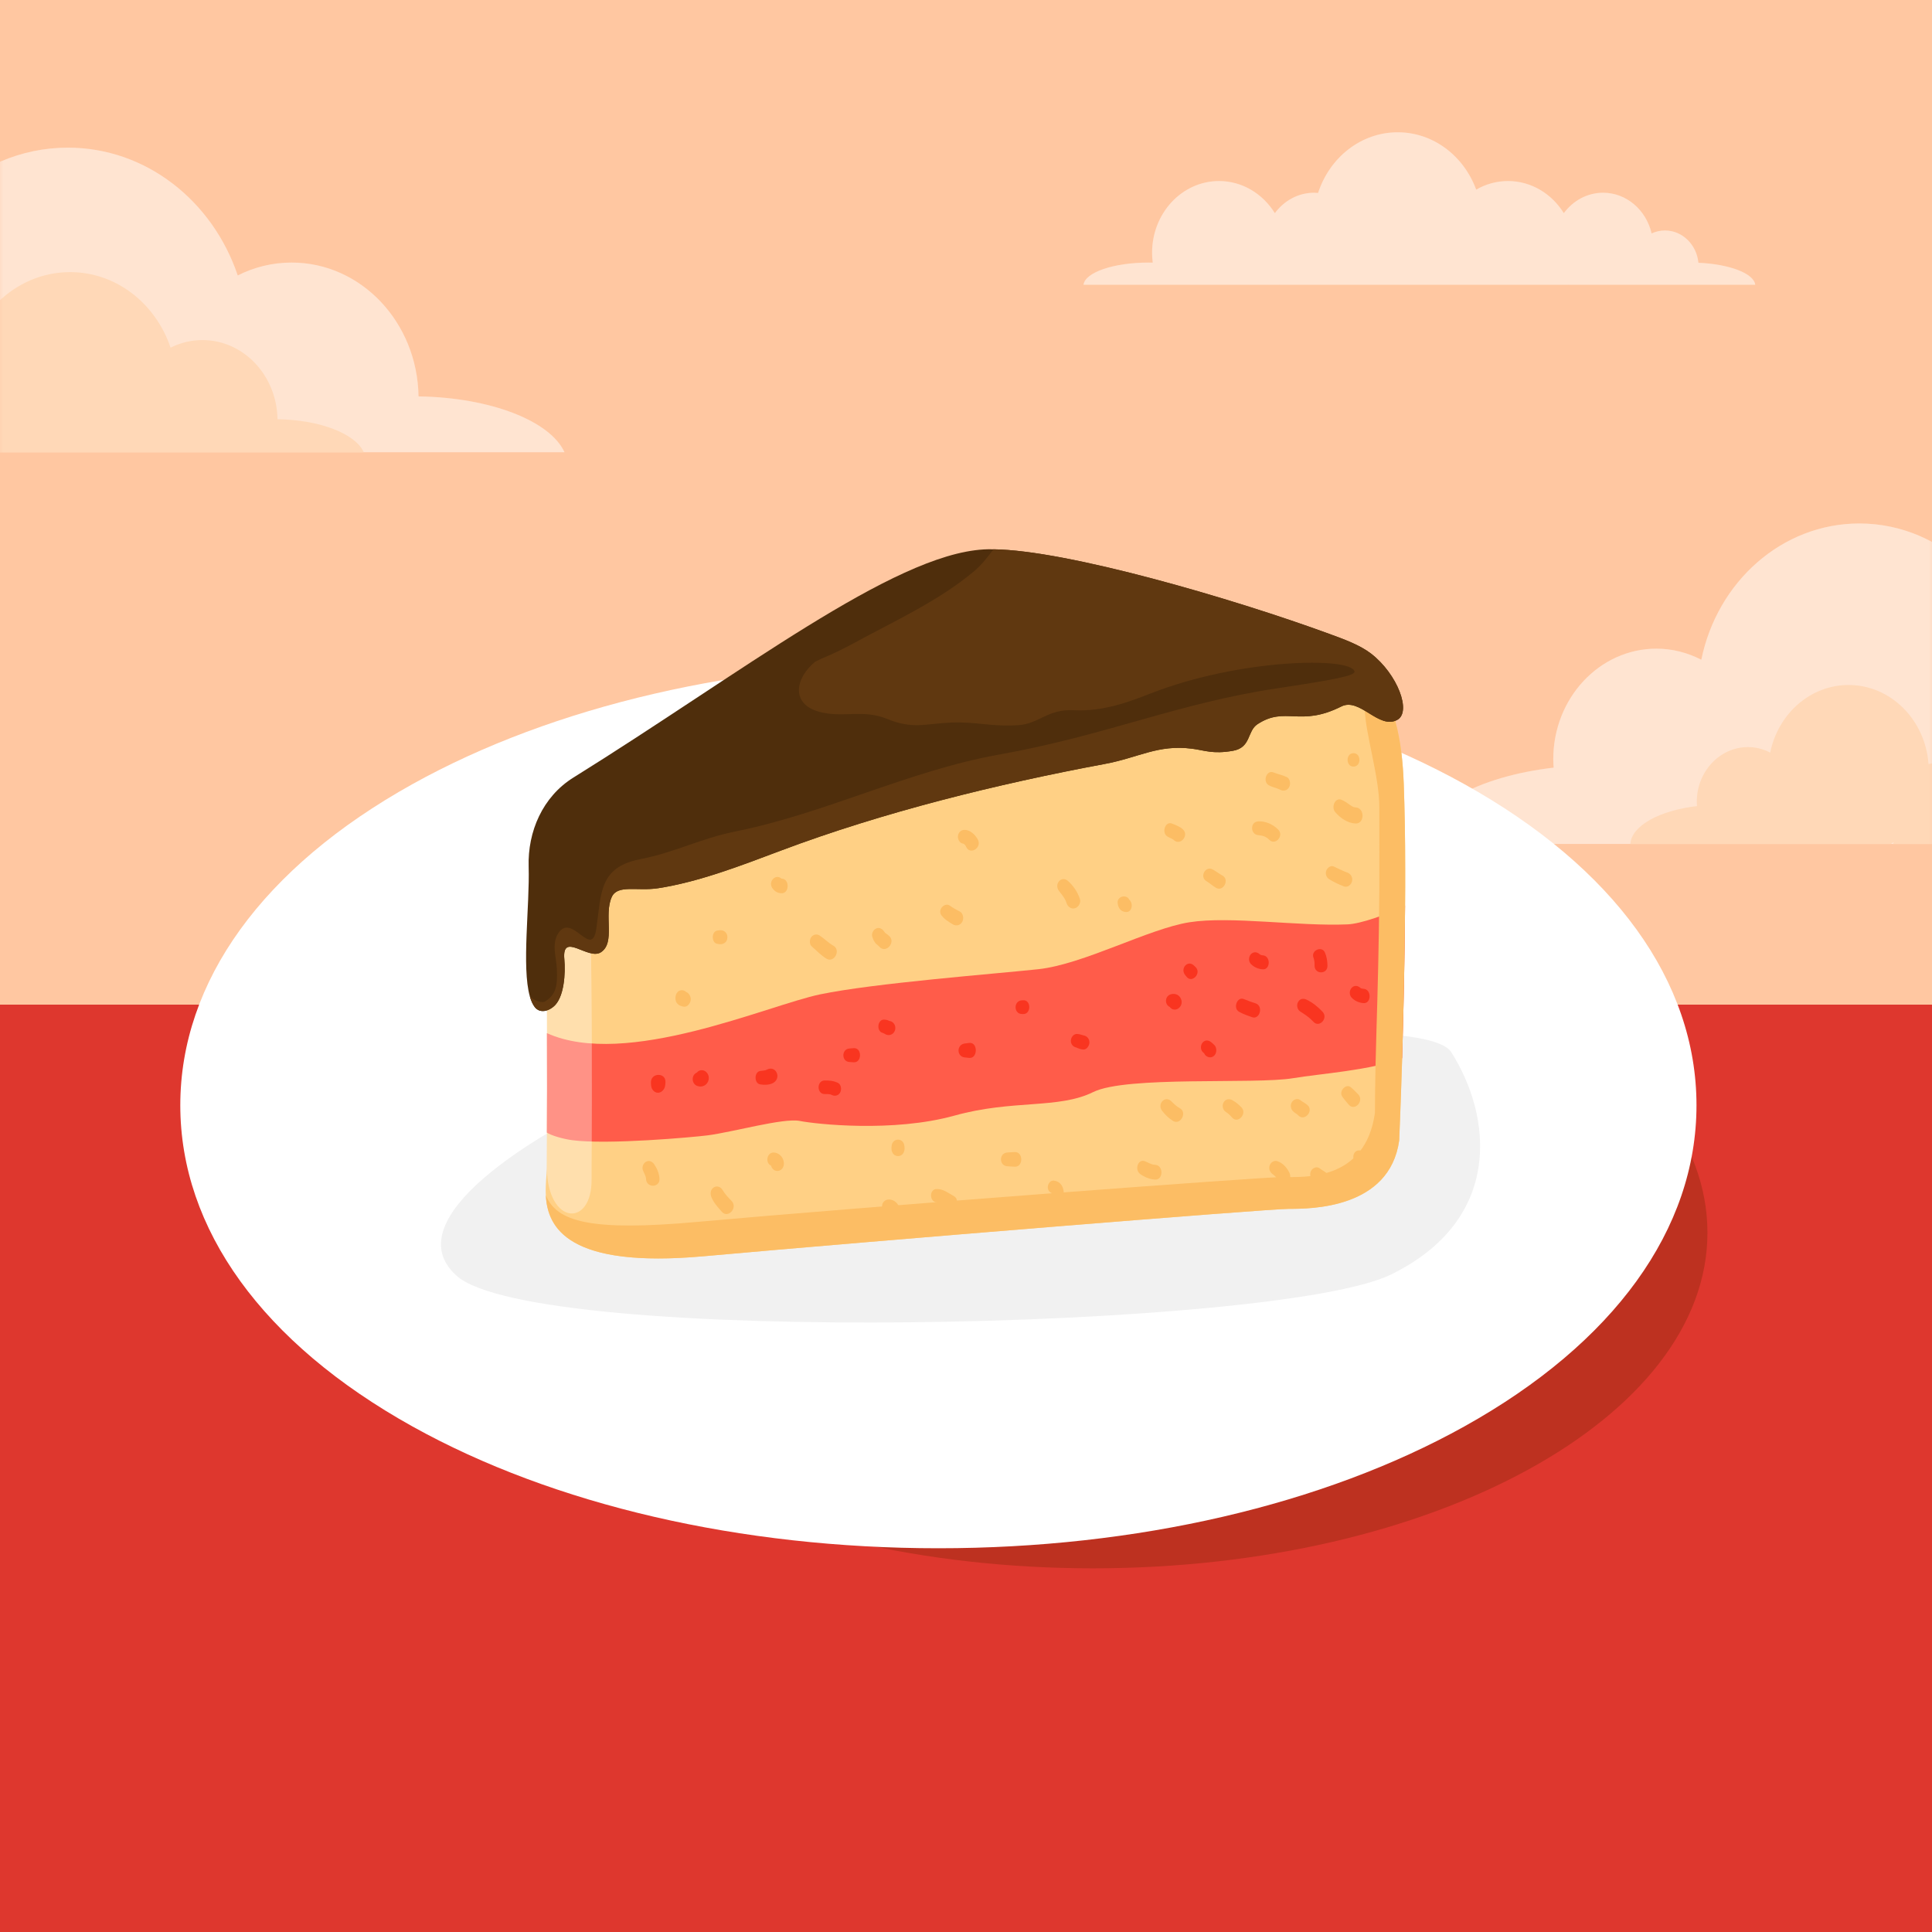 <svg width="300" height="300" viewBox="0 0 300 300" fill="none" xmlns="http://www.w3.org/2000/svg">
<rect x="0" y="0" width="300" height="300" fill="#808080" stroke="none"/>
<g clip-path="url(#clip0_1935_3526)">
<path d="M300 -21.428H0V300H300V-21.428Z" fill="#FFC7A1"/>
<path d="M299.999 156H-0V300.095H299.999V156Z" fill="#DE372E"/>
<mask id="mask0_1935_3526" style="mask-type:luminance" maskUnits="userSpaceOnUse" x="0" y="-22" width="300" height="322">
<path d="M300 -21.428H0V300H300V-21.428Z" fill="white"/>
</mask>
<g mask="url(#mask0_1935_3526)">
<path d="M299.999 156H0V300.095H299.999V156Z" fill="#DE372E"/>
<g opacity="0.3">
<path d="M302.65 131.048C302.71 130.845 302.778 130.643 302.859 130.443C302.567 130.655 302.262 130.849 301.962 131.048H220.4C220.776 125.327 229.515 120.563 241.251 119.198C241.221 118.766 241.19 118.333 241.19 117.891C241.19 108.41 248.363 100.722 257.214 100.722C259.714 100.722 262.07 101.354 264.179 102.446C266.639 90.347 276.688 81.284 288.717 81.284C301.909 81.284 312.719 92.183 313.749 106.033C314.897 105.753 316.087 105.592 317.315 105.592C325.338 105.592 331.965 111.916 333.137 120.162C345.859 120.778 356.01 125.304 357.678 131.048H302.65Z" fill="white"/>
<path d="M293.958 131.049C293.987 130.948 294.021 130.849 294.061 130.748C293.917 130.854 293.766 130.95 293.618 131.049H253.161C253.349 128.212 257.684 125.849 263.505 125.172C263.489 124.958 263.474 124.741 263.474 124.523C263.474 119.819 267.032 116.007 271.422 116.007C272.662 116.007 273.832 116.32 274.877 116.863C276.096 110.862 281.081 106.366 287.047 106.366C293.59 106.366 298.953 111.773 299.463 118.642C300.033 118.503 300.623 118.422 301.231 118.422C305.212 118.422 308.498 121.56 309.08 125.65C315.39 125.955 320.424 128.2 321.253 131.049H293.958Z" fill="#FEE9CC"/>
<path d="M198.596 44.212C198.599 44.204 198.604 44.197 198.607 44.19C198.614 44.197 198.623 44.204 198.63 44.212H243.468C243.472 44.204 243.476 44.197 243.479 44.19C243.487 44.197 243.495 44.204 243.502 44.212H272.554C272.331 42.448 268.558 41.015 263.727 40.801C263.455 37.984 261.233 35.787 258.531 35.787C257.795 35.787 257.096 35.952 256.461 36.246C255.621 32.62 252.571 29.928 248.926 29.928C246.452 29.928 244.253 31.171 242.829 33.1C240.968 30.095 237.782 28.111 234.162 28.111C232.374 28.111 230.691 28.595 229.222 29.448C227.313 24.233 222.578 20.54 217.036 20.54C211.312 20.54 206.45 24.478 204.672 29.961C204.468 29.944 204.263 29.928 204.054 29.928C201.58 29.928 199.381 31.171 197.958 33.1C196.096 30.095 192.91 28.111 189.29 28.111C183.549 28.111 178.894 33.098 178.894 39.249C178.894 39.769 178.93 40.279 178.995 40.781C178.776 40.775 178.556 40.772 178.334 40.772C172.913 40.772 168.492 42.297 168.249 44.212H198.596Z" fill="white"/>
<path d="M87.655 70.227C85.467 65.383 76.203 61.715 64.991 61.553C64.821 50.044 56.066 40.77 45.285 40.77C42.292 40.77 39.456 41.488 36.915 42.767C33.016 31.196 22.678 22.926 10.535 22.926C-4.095 22.926 -16.102 34.93 -17.387 50.245C-19.776 48.783 -22.535 47.937 -25.484 47.937C-33.261 47.937 -39.758 53.753 -41.426 61.543H-41.434C-52.992 61.543 -62.636 65.27 -64.873 70.227H87.655Z" fill="white"/>
<path d="M56.491 70.227C55.198 67.362 49.719 65.192 43.089 65.097C42.988 58.292 37.81 52.806 31.434 52.806C29.665 52.806 27.988 53.232 26.485 53.987C24.18 47.145 18.065 42.254 10.885 42.254C2.233 42.254 -4.868 49.353 -5.628 58.41C-7.041 57.545 -8.673 57.045 -10.416 57.045C-15.015 57.045 -18.857 60.485 -19.843 65.092H-19.849C-26.683 65.092 -32.386 67.296 -33.71 70.227H56.491Z" fill="#FEE9CC"/>
</g>
</g>
<path d="M299.999 157H0V301.095H299.999V157Z" fill="#DE372E"/>
<path d="M169.716 243.528C222.413 243.528 265.132 220.193 265.132 191.407C265.132 162.621 222.413 139.286 169.716 139.286C117.019 139.286 74.3 162.621 74.3 191.407C74.3 220.193 117.019 243.528 169.716 243.528Z" fill="#762600" fill-opacity="0.31"/>
<g opacity="0.3">
<path d="M302.65 131.048C302.71 130.845 302.778 130.643 302.859 130.443C302.567 130.655 302.262 130.849 301.962 131.048H220.4C220.776 125.327 229.515 120.563 241.251 119.198C241.221 118.766 241.19 118.333 241.19 117.891C241.19 108.41 248.363 100.722 257.214 100.722C259.714 100.722 262.07 101.354 264.179 102.446C266.639 90.347 276.688 81.284 288.717 81.284C301.909 81.284 312.719 92.183 313.749 106.033C314.897 105.753 316.087 105.592 317.315 105.592C325.338 105.592 331.965 111.916 333.137 120.162C345.859 120.778 356.01 125.304 357.678 131.048H302.65Z" fill="white"/>
<path d="M293.958 131.049C293.987 130.948 294.021 130.849 294.061 130.748C293.917 130.854 293.766 130.95 293.618 131.049H253.161C253.349 128.212 257.684 125.849 263.505 125.172C263.489 124.958 263.474 124.741 263.474 124.523C263.474 119.819 267.032 116.007 271.422 116.007C272.662 116.007 273.832 116.32 274.877 116.863C276.096 110.862 281.081 106.366 287.047 106.366C293.59 106.366 298.953 111.773 299.463 118.642C300.033 118.503 300.623 118.422 301.231 118.422C305.212 118.422 308.498 121.56 309.08 125.65C315.39 125.955 320.424 128.2 321.253 131.049H293.958Z" fill="#FEE9CC"/>
<path d="M198.596 44.212C198.599 44.204 198.604 44.197 198.607 44.19C198.614 44.197 198.623 44.204 198.63 44.212H243.468C243.472 44.204 243.476 44.197 243.479 44.19C243.487 44.197 243.495 44.204 243.502 44.212H272.554C272.331 42.448 268.558 41.015 263.727 40.801C263.455 37.984 261.233 35.787 258.531 35.787C257.795 35.787 257.096 35.952 256.461 36.246C255.621 32.62 252.571 29.928 248.926 29.928C246.452 29.928 244.253 31.171 242.829 33.1C240.968 30.095 237.782 28.111 234.162 28.111C232.374 28.111 230.691 28.595 229.222 29.448C227.313 24.233 222.578 20.54 217.036 20.54C211.312 20.54 206.45 24.478 204.672 29.961C204.468 29.944 204.263 29.928 204.054 29.928C201.58 29.928 199.381 31.171 197.958 33.1C196.096 30.095 192.91 28.111 189.29 28.111C183.549 28.111 178.894 33.098 178.894 39.249C178.894 39.769 178.93 40.279 178.995 40.781C178.776 40.775 178.556 40.772 178.334 40.772C172.913 40.772 168.492 42.297 168.249 44.212H198.596Z" fill="white"/>
<path d="M87.655 70.227C85.467 65.383 76.203 61.715 64.991 61.553C64.821 50.044 56.066 40.77 45.285 40.77C42.292 40.77 39.456 41.488 36.915 42.767C33.016 31.196 22.678 22.926 10.535 22.926C-4.095 22.926 -16.102 34.93 -17.387 50.245C-19.776 48.783 -22.535 47.937 -25.484 47.937C-33.261 47.937 -39.758 53.753 -41.426 61.543H-41.434C-52.992 61.543 -62.636 65.27 -64.873 70.227H87.655Z" fill="white"/>
<path d="M56.491 70.227C55.198 67.362 49.719 65.192 43.089 65.097C42.988 58.292 37.81 52.806 31.434 52.806C29.665 52.806 27.988 53.232 26.485 53.987C24.18 47.145 18.065 42.254 10.885 42.254C2.233 42.254 -4.868 49.353 -5.628 58.41C-7.041 57.545 -8.673 57.045 -10.416 57.045C-15.015 57.045 -18.857 60.485 -19.843 65.092H-19.849C-26.683 65.092 -32.386 67.296 -33.71 70.227H56.491Z" fill="#FEE9CC"/>
</g>
<path d="M145.713 240.412C114.97 240.412 85.968 233.696 64.048 221.5C40.8 208.565 27.996 190.854 27.996 171.629C27.996 152.404 40.8 134.693 64.048 121.758C85.968 109.563 114.97 102.846 145.713 102.846C176.456 102.846 205.458 109.563 227.379 121.758C250.626 134.693 263.43 152.404 263.43 171.629C263.43 190.854 250.626 208.565 227.379 221.5C205.458 233.696 176.456 240.412 145.713 240.412Z" fill="white"/>
<path d="M70.891 198.089C61.103 189.299 83.435 175.916 95.825 170.324C136.877 164.684 220.252 155.397 225.338 163.365C231.696 173.325 233.453 189.354 215.997 197.906C198.541 206.458 83.126 209.077 70.891 198.089Z" fill="#F1F1F1"/>
<path d="M84.941 160.432C84.969 166.543 84.949 172.007 84.932 175.869C84.915 178.685 84.905 180.634 84.905 181.362C84.905 185.451 81.115 197.61 109.316 195.065C134.954 192.753 196.792 187.711 200.147 187.711C203.493 187.711 215.78 187.711 217.268 177.092C217.268 177.092 217.494 171.887 217.729 164.314C217.928 157.617 218.129 149.068 218.183 140.618C218.2 138.658 218.21 136.698 218.2 134.776C218.2 130.121 218.12 125.642 217.975 121.68C217.729 115.39 216.768 109.937 213.803 105.877C211.989 103.378 209.414 101.408 205.795 100.085C190.109 94.342 163.35 86.192 152.868 86.799C138.722 87.615 115.881 105.689 89.955 121.809C85.159 124.796 84.423 129.752 84.587 135.195C84.797 142.142 84.888 149.844 84.932 156.96C84.941 158.135 84.941 159.298 84.941 160.432Z" fill="#FFD085"/>
<path d="M84.926 175.868C85.578 176.316 87.376 176.843 88.816 177.042C94.257 177.79 107.669 176.584 109.899 176.295C113.752 175.798 121.687 173.559 124.179 174.057C126.674 174.554 138.69 175.878 148.211 173.231C157.242 170.713 164.378 172.236 169.746 169.578C174.933 167.011 194.908 168.413 200.803 167.419C204.947 166.723 213.026 166.185 217.722 164.314C217.922 157.616 218.123 149.067 218.177 140.619C215.238 142.081 211.25 143.445 209.264 143.535C201.711 143.872 191.055 142.21 184.708 143.206C178.359 144.201 168.232 149.755 161.204 150.501C154.177 151.249 135.741 152.659 127.356 154.402C119.22 156.093 97.213 165.976 84.935 160.432C84.962 166.543 84.943 172.007 84.926 175.868Z" fill="#FF5C4A"/>
<path d="M84.941 160.433C84.969 166.544 84.949 172.008 84.932 175.87C84.915 178.686 84.893 180.635 84.905 181.363C85.043 190.314 91.996 190.644 91.859 183.024C91.847 182.298 91.869 180.347 91.886 177.532C91.905 173.67 91.922 168.207 91.896 162.095C91.896 160.961 91.896 159.797 91.886 158.623C91.841 151.507 91.751 143.803 91.542 136.857C91.38 131.415 92.113 126.458 96.911 123.472C122.835 107.351 145.676 89.278 159.822 88.463C163.333 88.261 168.663 89.039 174.793 90.373C165.824 88.074 157.655 86.522 152.868 86.799C138.722 87.616 115.881 105.69 89.955 121.81C85.159 124.797 84.423 129.752 84.586 135.196C84.797 142.142 84.888 149.844 84.932 156.961C84.941 158.136 84.941 159.299 84.941 160.433Z" fill="white" fill-opacity="0.33"/>
<path d="M84.756 185.611C85.008 190.627 88.182 196.976 109.311 195.066C134.945 192.757 196.787 187.711 200.143 187.711C203.489 187.711 215.776 187.711 217.263 177.093C217.263 177.093 217.489 171.888 217.725 164.315C217.924 157.618 218.125 149.068 218.179 140.619C218.196 138.659 218.205 136.698 218.196 134.777C218.196 130.12 218.115 125.642 217.97 121.681C217.834 118.207 217.481 114.984 216.701 112.116C215.844 108.42 211.822 107.898 211.911 110.117C212.058 114.078 214.18 120.637 214.18 125.292C214.188 127.215 214.198 136.272 214.18 138.231C214.124 146.68 213.926 153.675 213.726 160.373C213.491 167.947 213.499 172.814 213.499 172.814C212.012 183.432 202.563 182.766 199.218 182.766C195.864 182.766 133.947 187.422 108.313 189.732C91.611 191.244 86.451 189.693 84.756 185.611Z" fill="#FCBD64"/>
<path d="M82.27 154.711C82.469 155.407 82.724 155.984 83.059 156.413C83.568 157.07 84.664 157.339 85.925 156.334C87.64 154.959 87.82 151.049 87.629 148.95C87.231 144.581 91.32 149.149 93.297 147.874C95.627 146.372 93.705 142.122 94.992 139.286C95.9 137.306 98.966 138.42 102.193 137.923C108.504 136.948 115.023 134.428 121.198 132.102C137.148 126.1 154.85 121.74 171.497 118.636C176.838 117.651 179.759 115.581 185.089 116.257C187.05 116.506 188.3 117.132 191.438 116.585C194.304 116.087 193.623 113.52 195.272 112.446C199.644 109.599 201.793 112.963 208.285 109.699C211.16 108.255 214.107 113.351 216.972 111.778C219.211 110.546 217.027 104.684 212.892 101.489C211.115 100.125 208.648 99.248 206.399 98.424C191.419 92.941 165.685 85.425 154.269 85.296C153.724 85.278 153.219 85.286 152.746 85.316C138.6 86.134 114.97 104.613 89.043 120.736C84.248 123.72 81.927 129.135 82.089 134.579C82.27 140.61 80.983 150.162 82.27 154.711Z" fill="#4F2E0C"/>
<path d="M82.27 154.711C82.469 155.407 82.724 155.984 83.059 156.412C83.568 157.069 84.664 157.338 85.925 156.333C87.64 154.959 87.82 151.048 87.629 148.949C87.231 144.58 91.32 149.148 93.297 147.874C95.627 146.372 93.705 142.122 94.992 139.285C95.9 137.305 98.966 138.419 102.193 137.922C108.504 136.947 115.023 134.427 121.198 132.102C137.148 126.099 154.85 121.739 171.497 118.635C176.838 117.65 179.759 115.581 185.089 116.257C187.05 116.506 188.3 117.132 191.438 116.585C194.304 116.086 193.623 113.519 195.272 112.445C199.644 109.599 201.793 112.962 208.285 109.699C211.16 108.254 214.107 113.35 216.972 111.778C219.211 110.545 217.027 104.683 212.892 101.488C211.115 100.124 208.648 99.248 206.399 98.423C191.419 92.94 165.685 85.425 154.269 85.296C153.345 86.52 152.411 87.735 151.233 88.719C145.726 93.337 138.882 96.433 132.698 99.806C131.047 100.711 129.38 101.528 127.655 102.234L126.605 102.731C123.43 105.329 122.751 109.36 127.311 110.554C130.957 111.509 134.003 110.087 137.776 111.638C141.747 113.281 143.732 112.364 147.704 112.196C151.521 112.037 154.179 112.907 158.24 112.594C161.361 112.355 162.73 110.069 166.725 110.282C171.41 110.531 175.518 108.903 178.776 107.637C192.647 102.25 209.721 101.989 210.326 104.249C210.508 104.927 206.947 105.587 198.311 106.882C182.821 109.204 171.785 114.196 155.163 117.165C141.08 119.682 128.208 126.291 114.209 129.107C108.795 130.193 104.819 132.356 99.397 133.42C92.949 134.675 93.386 138.798 92.597 144.201C91.88 149.078 88.818 141.594 86.678 144.93C85.618 146.579 86.393 148.695 86.468 150.429C86.584 153.045 86.365 154.397 84.677 155.488C84.043 155.897 82.533 155.103 82.27 154.711Z" fill="#603810"/>
<path d="M100.259 180.426C100.754 180.108 101.289 180.337 101.601 180.813C102.038 181.478 102.352 182.188 102.404 183.013C102.494 184.48 100.334 184.5 100.312 183.013C100.307 182.593 99.958 182.121 99.808 181.641C99.666 181.188 99.898 180.657 100.259 180.426ZM120.001 138.005C120.377 138.465 120.742 138.662 121.309 138.702C122.621 138.797 122.642 136.424 121.357 136.435C120.403 135.593 119.161 136.971 120.001 138.005ZM111.377 144.501C111.474 144.488 111.571 144.471 111.669 144.458C112.309 144.359 112.95 144.736 112.95 145.529C112.95 146.321 112.309 146.7 111.669 146.601C111.571 146.586 111.474 146.571 111.377 146.556C110.446 146.413 110.446 144.644 111.377 144.501ZM106.194 156.319C106.771 156.398 107.262 155.727 107.262 155.149C107.262 154.686 106.953 154.183 106.536 154.027C105.986 153.492 104.998 153.747 104.891 154.817C104.793 155.78 105.424 156.214 106.194 156.319ZM110.826 184.386C111.313 184.075 111.904 184.277 112.199 184.781C112.577 185.433 113.1 185.958 113.607 186.489C114.611 187.546 113.045 189.266 112.084 188.162C111.487 187.479 110.816 186.77 110.468 185.892C110.25 185.343 110.314 184.715 110.826 184.386ZM120.1 178.964C120.848 178.952 121.565 179.57 121.7 180.389C121.802 180.999 121.558 181.611 120.979 181.786C120.398 181.963 119.883 181.569 119.721 180.994C118.803 180.586 119.059 178.979 120.1 178.964ZM145.489 184.625C146.519 184.644 147.229 185.241 148.105 185.722C149.243 186.348 148.231 188.279 147.104 187.603C146.588 187.293 146.099 186.745 145.489 186.71C144.273 186.638 144.258 184.602 145.489 184.625ZM136.963 187.327C136.963 187.774 137.255 188.26 137.674 188.354C137.839 188.389 137.752 188.333 137.781 188.362C137.817 188.452 137.851 188.576 137.81 188.392C137.833 188.503 137.835 188.5 137.818 188.392C137.818 188.394 137.818 188.394 137.82 188.394C137.876 188.979 138.282 189.457 138.838 189.457C139.369 189.457 139.918 188.939 139.873 188.323C139.79 187.217 139.014 186.185 137.933 186.261C137.403 186.299 136.963 186.718 136.963 187.327ZM138.436 178.065C138.465 177.853 138.482 177.686 138.586 177.489C138.961 176.783 139.924 176.783 140.299 177.489C140.404 177.686 140.421 177.853 140.45 178.065C140.55 178.788 140.184 179.517 139.443 179.517C138.704 179.517 138.338 178.788 138.436 178.065ZM162.697 184.341C162.697 183.83 163.12 183.262 163.625 183.322C164.516 183.429 165.051 184.038 165.167 185.003C165.234 185.562 164.69 186.034 164.229 186.034C163.771 186.034 163.479 185.707 163.355 185.28C162.982 185.141 162.697 184.836 162.697 184.341ZM156.37 178.964C156.772 178.925 157.176 178.914 157.579 178.894C158.912 178.825 158.912 181.232 157.579 181.163C157.176 181.142 156.772 181.132 156.37 181.094C155.12 180.971 155.12 179.085 156.37 178.964ZM177.788 180.318C178.297 180.511 178.791 180.859 179.341 180.871C180.692 180.903 180.682 183.252 179.341 183.165C178.523 183.112 177.714 182.785 177.032 182.286C176.152 181.639 176.687 179.896 177.788 180.318ZM189.989 171.198C190.273 170.667 190.84 170.566 191.317 170.815C191.858 171.099 192.323 171.489 192.759 171.935C193.728 172.924 192.215 174.585 191.313 173.525C191.011 173.172 190.72 172.893 190.337 172.655C189.878 172.368 189.724 171.692 189.989 171.198ZM181.849 170.974C182.336 171.432 182.629 171.772 183.194 172.073C184.396 172.706 183.329 174.775 182.14 174.053C181.493 173.66 180.941 173.108 180.461 172.497C179.634 171.441 180.885 170.067 181.849 170.974ZM203.582 181.808C203.831 181.341 204.492 181.073 204.924 181.421C205.293 181.719 205.701 181.893 206.06 182.219C207.063 183.138 205.583 184.812 204.612 183.808C204.352 183.539 203.994 183.412 203.736 183.112C203.432 182.759 203.354 182.233 203.582 181.808ZM197.124 181.067C197.265 180.508 197.828 180.129 198.345 180.306C199.187 180.593 199.796 181.254 200.211 182.092C200.872 183.425 198.971 184.618 198.37 183.272C198.314 183.148 198.255 183.028 198.193 182.907C198.168 182.858 198.154 182.832 198.146 182.814C198.135 182.802 198.12 182.78 198.095 182.749C197.935 182.545 197.84 182.512 197.581 182.296C197.221 181.994 196.997 181.581 197.124 181.067ZM200.568 171.198C200.814 170.737 201.471 170.469 201.896 170.815C202.265 171.114 202.677 171.282 203.036 171.605C204.045 172.505 202.555 174.213 201.589 173.193C201.334 172.924 200.976 172.785 200.719 172.488C200.419 172.14 200.343 171.62 200.568 171.198ZM211.078 178.631C211.859 178.648 212.441 179.004 212.996 179.582C213.934 180.561 212.475 182.163 211.579 181.138C211.368 180.896 211.304 180.777 211.078 180.762C209.841 180.674 209.818 178.604 211.078 178.631ZM209.754 168.824C210.164 169.165 210.529 169.55 210.904 169.937C211.876 170.941 210.356 172.61 209.44 171.542C209.088 171.131 208.736 170.732 208.427 170.281C207.85 169.445 208.993 168.192 209.754 168.824ZM173.546 140.22C173.623 141.022 174.063 141.562 174.807 141.619C175.827 141.694 176.005 140.247 175.347 139.702C174.971 138.835 173.438 139.138 173.546 140.22ZM149.719 128.861C150.602 128.827 151.405 129.57 151.833 130.354C152.53 131.633 150.631 132.824 150.028 131.511C150.04 131.537 149.862 131.206 149.909 131.268C149.92 131.283 149.651 131.016 149.769 131.111C149.756 131.099 149.641 131.037 149.61 131.015C149.562 131 149.509 130.985 149.46 130.975C149.034 130.901 148.74 130.377 148.74 129.937C148.74 129.336 149.185 128.879 149.719 128.861ZM135.915 144.246C136.424 143.919 136.964 144.16 137.286 144.642C137.315 144.69 137.346 144.736 137.384 144.777C137.417 144.819 137.422 144.829 137.429 144.844C137.44 144.848 137.446 144.848 137.484 144.876C137.694 145.026 137.895 145.175 138.089 145.355C139.137 146.337 137.557 148.115 136.566 147.027C136.545 147.004 136.296 146.785 136.491 146.94C136.343 146.821 136.194 146.7 136.055 146.567C135.755 146.281 135.591 145.886 135.454 145.489C135.297 145.033 135.555 144.479 135.915 144.246ZM125.893 145.642C126.166 145.131 126.783 144.953 127.248 145.252C127.995 145.729 128.629 146.412 129.401 146.84C130.625 147.518 129.538 149.586 128.327 148.86C127.494 148.363 126.789 147.598 126.047 146.962C125.702 146.664 125.686 146.026 125.893 145.642ZM147.489 140.627C147.99 140.983 148.499 141.272 149.044 141.544C149.568 141.803 149.691 142.625 149.423 143.128C149.126 143.683 148.482 143.848 147.979 143.544C147.314 143.142 146.631 142.755 146.161 142.086C145.557 141.222 146.712 140.076 147.489 140.627ZM165.837 136.797C166.671 137.554 167.303 138.457 167.683 139.574C167.89 140.179 167.46 140.869 166.933 141.028C166.341 141.207 165.795 140.812 165.607 140.204C165.381 139.469 164.873 138.922 164.434 138.335C163.619 137.25 164.845 135.902 165.837 136.797ZM210.172 116.951C211.395 116.951 211.395 119.037 210.172 119.037C208.946 119.037 208.946 116.951 210.172 116.951ZM188.288 134.998C188.818 135.282 189.293 135.669 189.82 135.954C190.973 136.573 189.95 138.543 188.81 137.855C188.294 137.54 187.837 137.131 187.319 136.818C186.227 136.155 187.188 134.406 188.288 134.998ZM182.023 127.893C182.616 128.143 183.213 128.334 183.7 128.802C184.698 129.763 183.202 131.431 182.237 130.408C182.216 130.387 182.215 130.385 182.204 130.373C182.159 130.347 181.954 130.236 182.11 130.308C181.821 130.176 181.528 130.055 181.259 129.882C180.313 129.275 180.95 127.437 182.023 127.893ZM205.911 135.293C206.037 134.788 206.616 134.325 207.105 134.549C207.815 134.875 208.5 135.235 209.231 135.5C209.756 135.69 210.091 136.261 209.94 136.867C209.801 137.421 209.214 137.846 208.694 137.644C207.891 137.333 207.092 136.968 206.356 136.496C205.981 136.255 205.796 135.754 205.911 135.293ZM195.361 127.546C196.503 127.481 197.658 127.982 198.487 128.828C199.435 129.793 198.004 131.367 197.07 130.383C196.592 129.88 196.001 129.738 195.361 129.676C194.125 129.554 194.096 127.616 195.361 127.546ZM197.738 119.941C198.425 120.22 199.139 120.34 199.813 120.664C200.328 120.912 200.445 121.729 200.183 122.216C199.882 122.782 199.274 122.894 198.769 122.624C198.194 122.319 197.55 122.259 196.982 121.908C196.028 121.324 196.677 119.514 197.738 119.941ZM207.324 126.096C208.144 127.049 209.261 127.812 210.475 127.873C211.943 127.943 211.941 125.423 210.475 125.37C210.16 125.356 209.904 125.191 209.636 124.994C209.213 124.684 208.804 124.406 208.33 124.199C207.31 123.752 206.671 125.334 207.324 126.096Z" fill="#FCBD64"/>
<path d="M201.553 155.607C201.844 155.061 202.396 154.992 202.882 155.224C203.81 155.667 204.644 156.335 205.367 157.108C206.294 158.099 204.867 159.663 203.95 158.664C203.336 157.995 202.644 157.538 201.901 157.064C201.445 156.772 201.286 156.106 201.553 155.607Z" fill="#F93520"/>
<path d="M193.147 155.136C193.746 155.391 194.355 155.6 194.973 155.801C196.222 156.204 195.626 158.394 194.399 157.943C193.714 157.693 192.998 157.462 192.367 157.086C191.427 156.531 192.114 154.695 193.147 155.136Z" fill="#F93520"/>
<path d="M194.234 148.175C194.627 147.743 195.208 147.795 195.607 148.175C195.696 148.26 195.897 148.332 196.054 148.338C197.335 148.388 197.322 150.614 196.054 150.515C195.361 150.461 194.746 150.204 194.234 149.682C193.847 149.287 193.87 148.575 194.234 148.175Z" fill="#F93520"/>
<path d="M209.876 153.4C210.274 152.962 210.844 153.027 211.248 153.4C211.338 153.482 211.54 153.535 211.695 153.539C213.013 153.566 212.983 155.886 211.695 155.763C211.003 155.694 210.384 155.443 209.876 154.907C209.495 154.503 209.507 153.804 209.876 153.4Z" fill="#F93520"/>
<path d="M205.729 147.899C206.016 148.558 206.109 149.204 206.128 149.93C206.167 151.347 204.103 151.339 204.124 149.92C204.13 149.48 204.117 149.121 203.958 148.71C203.526 147.595 205.254 146.813 205.729 147.899Z" fill="#F93520"/>
<path d="M182.008 154.349C182.694 154.259 183.262 154.602 183.455 155.326C183.612 155.909 183.245 156.554 182.707 156.725C182.267 156.862 181.879 156.688 181.641 156.358C180.754 155.957 180.868 154.493 182.008 154.349Z" fill="#F93520"/>
<path d="M186.76 161.868C187.16 161.43 187.71 161.508 188.116 161.868C188.443 162.156 188.741 162.334 188.84 162.823C188.953 163.398 188.689 163.989 188.154 164.149C187.733 164.275 187.165 164.036 186.993 163.568C186.913 163.502 186.832 163.436 186.76 163.358C186.374 162.97 186.403 162.26 186.76 161.868Z" fill="#F93520"/>
<path d="M185.399 149.927C185.481 150.004 185.561 150.082 185.643 150.162C186.618 151.098 185.109 152.747 184.253 151.681C184.182 151.591 184.11 151.504 184.038 151.414C183.201 150.371 184.446 149.01 185.399 149.927Z" fill="#F93520"/>
<path d="M166.285 161.618C166.285 161.063 166.728 160.518 167.255 160.552C167.441 160.565 167.623 160.596 167.802 160.645C167.878 160.667 167.953 160.691 168.028 160.716C168.059 160.728 168.399 160.783 168.163 160.768C168.708 160.803 169.164 161.241 169.164 161.867C169.164 162.41 168.706 163.042 168.163 162.967C167.973 162.941 167.794 162.917 167.614 162.853C167.539 162.823 167.465 162.794 167.389 162.764C167.378 162.757 167.022 162.65 167.255 162.683C166.731 162.61 166.285 162.253 166.285 161.618Z" fill="#F93520"/>
<path d="M158.649 155.336C158.725 155.332 158.802 155.327 158.878 155.321C160.151 155.246 160.135 157.516 158.863 157.461C158.788 157.457 158.71 157.456 158.634 157.451C157.379 157.398 157.392 155.409 158.649 155.336Z" fill="#F93520"/>
<path d="M149.808 162.035L150.494 161.947C151.875 161.772 151.858 164.423 150.479 164.269L149.795 164.195C148.515 164.054 148.527 162.196 149.808 162.035Z" fill="#F93520"/>
<path d="M131.892 162.81L132.574 162.759C133.871 162.665 133.862 165.033 132.565 164.952L131.884 164.906C130.645 164.828 130.652 162.902 131.892 162.81Z" fill="#F93520"/>
<path d="M137.333 158.325C137.498 158.339 137.658 158.359 137.818 158.409C137.795 158.403 138.168 158.529 138.013 158.516C138.564 158.56 139.026 158.987 139.026 159.628C139.026 160.377 138.38 160.856 137.743 160.7C137.525 160.646 137.217 160.429 137.076 160.395C136.027 160.138 136.246 158.237 137.333 158.325Z" fill="#F93520"/>
<path d="M118.032 166.302C118.383 166.242 118.791 166.261 119.114 166.081C119.634 165.795 120.266 165.924 120.573 166.502C120.949 167.207 120.566 167.947 119.936 168.22C119.322 168.485 118.673 168.485 118.032 168.379C117.088 168.222 117.092 166.462 118.032 166.302Z" fill="#F93520"/>
<path d="M128.037 167.778C128.775 167.768 129.438 167.82 130.12 168.151C130.607 168.388 130.719 169.162 130.47 169.625C130.183 170.164 129.611 170.263 129.128 170.01C128.826 169.853 128.39 169.89 128.037 169.886C126.8 169.868 126.8 167.795 128.037 167.778Z" fill="#F93520"/>
<path d="M108.218 166.547C108.395 166.318 108.646 166.172 108.98 166.177C109.688 166.189 110.195 166.941 110.035 167.67C109.85 168.513 109.038 168.898 108.292 168.634C107.334 168.297 107.326 166.904 108.218 166.547Z" fill="#F93520"/>
<path d="M103.333 168.067C103.308 168.446 103.294 168.802 103.08 169.132C102.605 169.854 101.753 169.87 101.302 169.164C101.095 168.843 101.095 168.487 101.08 168.109C101.021 166.534 103.438 166.489 103.333 168.067Z" fill="#F93520"/>
<path d="M362.393 86.361C362.393 86.361 365.272 145.849 350.616 155.932C341.001 162.544 313.896 168.937 304.173 150.321C298.485 139.428 302.398 123.654 326.702 115.531C350.065 107.725 361.902 91.677 362.393 86.361Z" fill="white"/>
</g>
<defs>
<clipPath id="clip0_1935_3526">
<rect width="300" height="300" fill="white"/>
</clipPath>
</defs>
</svg>
